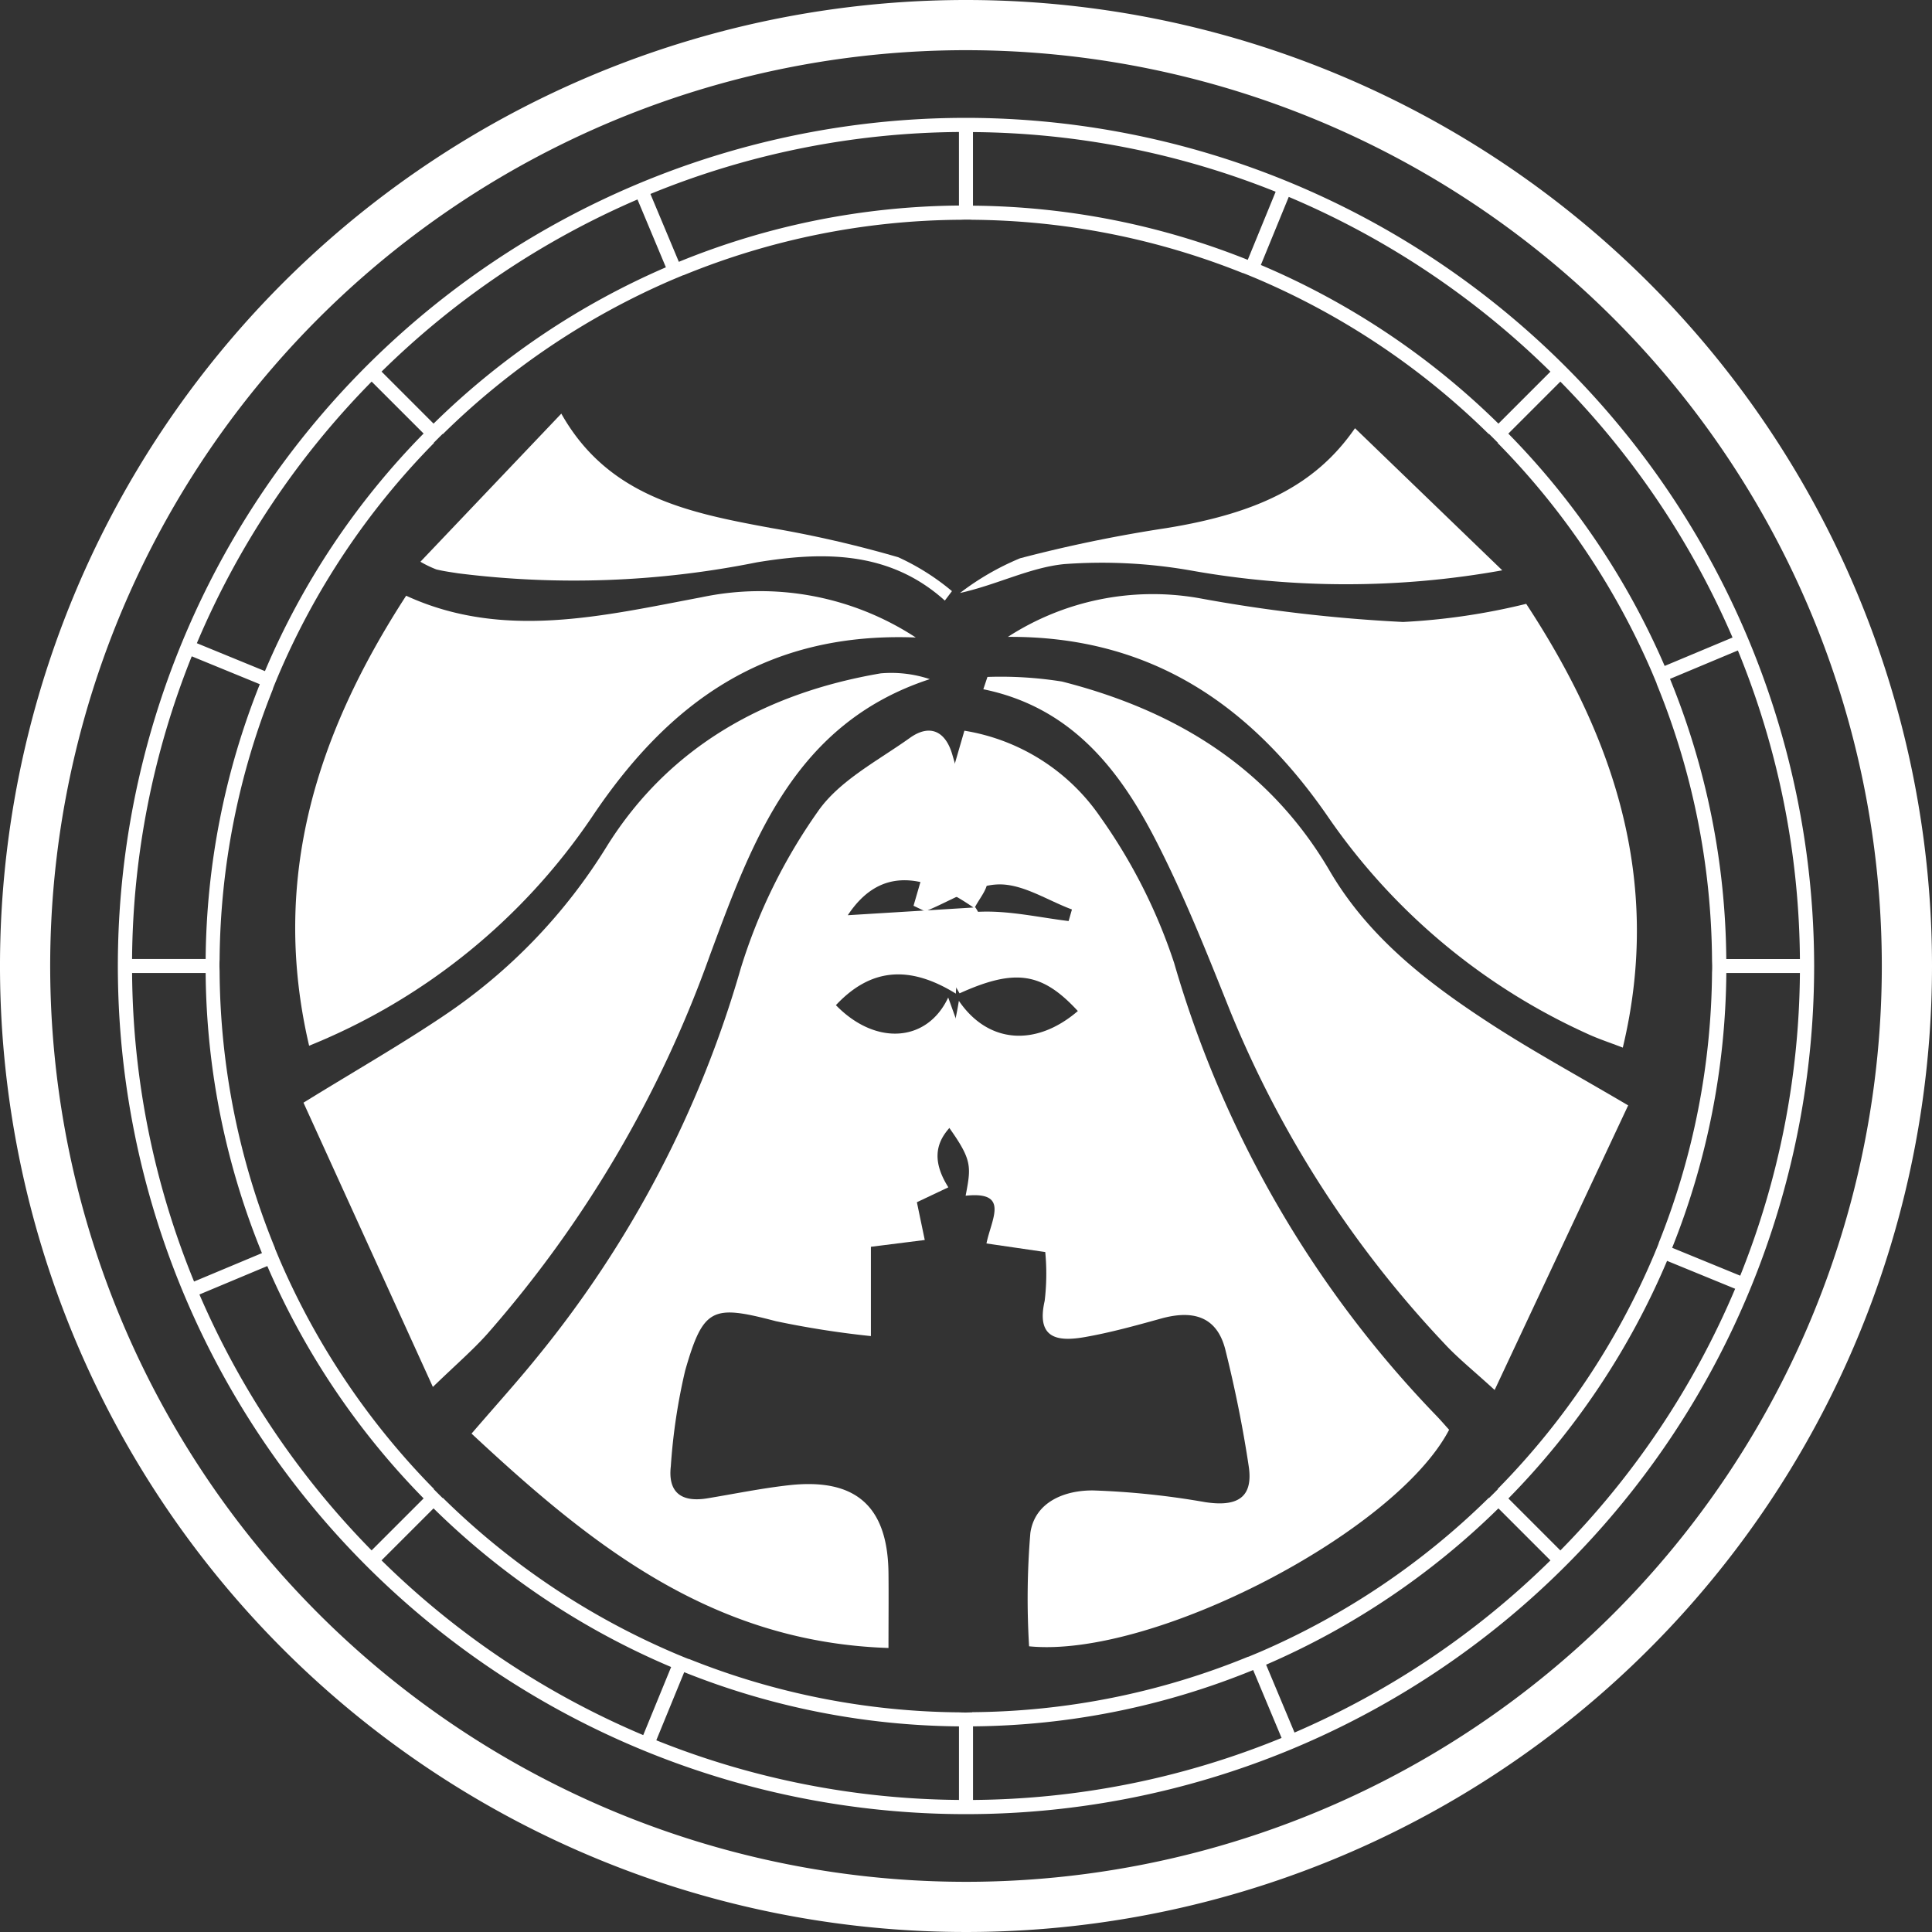 <svg xmlns="http://www.w3.org/2000/svg" width="90" height="90.001" viewBox="0 0 90 90.001">
  <rect x="0" y="0" width="90" height="90.001" fill="#333333" stroke="none"/>
  <g id="Group_1180" data-name="Group 1180" transform="translate(-435.926 -299.966)">
    <g id="ULWqgX.tif" transform="translate(449.673 319.226)">
      <g id="Group_732" data-name="Group 732">
        <path id="Path_572" data-name="Path 572" d="M713.32,305.179a9.518,9.518,0,0,1,6.332,4.02,25.5,25.5,0,0,1,3.439,6.8,50.59,50.59,0,0,0,12.239,21.115c.2.21.388.429.57.631-2.5,4.786-13.822,10.659-19.566,10.086a36.933,36.933,0,0,1,.059-5.28c.212-1.463,1.628-2,2.947-1.98a37.315,37.315,0,0,1,5.192.544c1.382.212,2.266-.117,2.034-1.665-.273-1.825-.643-3.643-1.089-5.434-.4-1.591-1.552-1.853-3-1.451-1.177.326-2.361.655-3.562.864-1.254.218-2.257.071-1.855-1.691a10.6,10.6,0,0,0,.027-2.273l-2.739-.4c.228-1.133,1.1-2.444-.97-2.224.328-1.728.328-1.728-1.933-4.746a19.377,19.377,0,0,0,1.1-2.114,16.219,16.219,0,0,0,.518-2.218c1.363,2,3.593,2.149,5.542.475-1.661-1.8-2.911-2-5.51-.824l-1.745-3.055c2.257-1.292,4.557-.588,6.825-.313l.155-.539c-1.134-.421-2.274-1.186-3.4-1.168-1.152.019-2.292.8-3.437,1.255l-.542-.26C711.726,310.669,712.5,308,713.32,305.179Z" transform="translate(-682.142 -290.4)" fill="#fff"/>
        <path id="Path_573" data-name="Path 573" d="M699.97,313.411c1.128,1.7-.913,2.417-.908,4.018-2.23-1.38-4.016-1.142-5.589.536,1.843,1.9,4.251,1.74,5.231-.357l1.657,4.6c-.77,1.012-3.193,1.8-1.65,4.243l-1.466.694.367,1.76-2.509.316v4.16a43.162,43.162,0,0,1-4.426-.694c-2.947-.772-3.378-.657-4.226,2.3a27.414,27.414,0,0,0-.669,4.461c-.142,1.246.523,1.685,1.7,1.491,1.264-.208,2.523-.468,3.795-.61,3.123-.349,4.611.98,4.645,4.088.012,1.091,0,2.182,0,3.493-8.274-.269-13.913-4.854-19.423-9.986,1.143-1.328,2.115-2.4,3.028-3.528a50.723,50.723,0,0,0,9.512-18.14,25.828,25.828,0,0,1,3.584-7.3c1-1.451,2.8-2.373,4.3-3.444.926-.66,1.654-.312,1.97.772.566,1.948,1.152,3.892,1.615,5.865.085.366-.368.859-.581,1.3-2.639-1.847-4.544-1.722-5.9.326Z" transform="translate(-668.28 -290.401)" fill="#fff"/>
        <path id="Path_574" data-name="Path 574" d="M745.366,321.768l-6.22,13.258c-.991-.908-1.717-1.486-2.339-2.159a50.144,50.144,0,0,1-9.977-15.484c-1.081-2.7-2.157-5.417-3.487-8-1.706-3.31-3.958-6.17-8.016-7l.192-.574a18.091,18.091,0,0,1,3.473.215c5.269,1.342,9.646,3.991,12.477,8.831,1.784,3.05,4.506,5.169,7.4,7.054C740.862,319.212,742.957,320.348,745.366,321.768Z" transform="translate(-683.267 -289.535)" fill="#fff"/>
        <path id="Path_575" data-name="Path 575" d="M665.96,321.569c2.43-1.5,4.548-2.71,6.566-4.07a25.769,25.769,0,0,0,7.564-7.87c2.9-4.651,7.4-7.144,12.757-8.059a5.681,5.681,0,0,1,2.29.269c-6.294,2.056-8.269,7.533-10.237,12.844a54.4,54.4,0,0,1-10.389,17.671c-.683.762-1.467,1.434-2.523,2.457Z" transform="translate(-665.57 -289.462)" fill="#fff"/>
        <path id="Path_576" data-name="Path 576" d="M716.869,298.6a12.436,12.436,0,0,1,8.873-1.809,72.255,72.255,0,0,0,9.534,1.115,30.362,30.362,0,0,0,5.737-.845c3.958,6.032,6.4,12.754,4.5,20.673-.587-.229-1.167-.414-1.712-.672a29.322,29.322,0,0,1-11.944-9.969C728.225,301.773,723.527,298.559,716.869,298.6Z" transform="translate(-683.664 -288.192)" fill="#fff"/>
        <path id="Path_577" data-name="Path 577" d="M694.347,298.589c-7.025-.274-11.528,3.064-15.06,8.325a29.027,29.027,0,0,1-13.2,10.692c-1.825-7.8.368-14.561,4.52-20.963,4.51,2.075,9.17.937,13.753.073A13.242,13.242,0,0,1,694.347,298.589Z" transform="translate(-665.434 -288.152)" fill="#fff"/>
        <path id="Path_578" data-name="Path 578" d="M739.127,292.829a41.11,41.11,0,0,1-14.515.006,23.942,23.942,0,0,0-5.9-.295c-1.591.159-3.118.96-4.847,1.345a12.4,12.4,0,0,1,2.8-1.618,65.8,65.8,0,0,1,6.826-1.407c4.427-.716,7.009-2.1,8.775-4.651Z" transform="translate(-682.892 -285.521)" fill="#fff"/>
        <path id="Path_579" data-name="Path 579" d="M697.722,294c-2.571-2.318-5.664-2.293-8.758-1.781a43.151,43.151,0,0,1-13.9.513c-.345-.054-.691-.1-1.03-.183a5.1,5.1,0,0,1-.741-.358l6.563-6.9c2.185,3.88,5.952,4.622,9.766,5.327a53.5,53.5,0,0,1,5.932,1.364,11.02,11.02,0,0,1,2.5,1.578Z" transform="translate(-667.455 -285.283)" fill="#fff"/>
      </g>
    </g>
    <g id="Group_736" data-name="Group 736" transform="translate(435.926 299.966)">
      <path id="Path_595" data-name="Path 595" d="M688.269,251.024a45,45,0,1,0,45,45A45,45,0,0,0,688.269,251.024Zm0,87.662a42.662,42.662,0,1,1,42.662-42.662A42.662,42.662,0,0,1,688.269,338.686Z" transform="translate(-643.269 -251.024)" fill="#fff"/>
    </g>
    <g id="Group_396" data-name="Group 396" transform="translate(441.416 305.456)">
      <path id="Path_283" data-name="Path 283" d="M690.17,258.415a39.51,39.51,0,1,0,39.51,39.511A39.551,39.551,0,0,0,690.17,258.415ZM729.015,297.6h-3.428a35.2,35.2,0,0,0-2.622-13.05l3.162-1.324a38.6,38.6,0,0,1,2.89,14.374Zm-3.137-14.977-3.162,1.324a35.536,35.536,0,0,0-7.282-10.822l2.423-2.423a38.995,38.995,0,0,1,8.021,11.921Zm-8.483-12.385-2.422,2.422a35.54,35.54,0,0,0-11.068-7.391l1.3-3.172a38.974,38.974,0,0,1,12.19,8.142Zm-26.9-11.16a38.618,38.618,0,0,1,14.1,2.779l-1.3,3.172a35.2,35.2,0,0,0-12.8-2.523Zm-.653,0V262.5a35.208,35.208,0,0,0-13.049,2.622l-1.324-3.162a38.609,38.609,0,0,1,14.373-2.886Zm-14.976,3.137,1.324,3.162a35.547,35.547,0,0,0-10.823,7.282l-2.422-2.423a38.991,38.991,0,0,1,11.921-8.019Zm-12.386,8.483,2.423,2.422a35.542,35.542,0,0,0-7.391,11.068l-3.172-1.3a38.965,38.965,0,0,1,8.142-12.186Zm-8.379,12.8,3.172,1.3a35.22,35.22,0,0,0-2.523,12.8h-3.428a38.628,38.628,0,0,1,2.781-14.1Zm-2.779,14.753h3.428a35.208,35.208,0,0,0,2.623,13.049l-3.163,1.324a38.617,38.617,0,0,1-2.887-14.37Zm3.138,14.976,3.162-1.324a35.548,35.548,0,0,0,7.282,10.823l-2.423,2.422a38.983,38.983,0,0,1-8.019-11.917Zm8.483,12.386,2.423-2.422a35.536,35.536,0,0,0,11.068,7.39l-1.3,3.172a38.954,38.954,0,0,1-12.188-8.138Zm26.9,11.16a38.615,38.615,0,0,1-14.1-2.779l1.3-3.172a35.218,35.218,0,0,0,12.8,2.524Zm.619-4.08c-.1,0-.194.007-.292.007s-.194,0-.293-.007h0a34.563,34.563,0,0,1-12.619-2.489v.008l-.138-.054-.4-.165h0A34.9,34.9,0,0,1,665.8,322.7l-.011.01c-.139-.136-.276-.274-.413-.412l.01-.011a34.9,34.9,0,0,1-7.183-10.669h0l-.226-.539h.008a34.57,34.57,0,0,1-2.585-12.864h0c0-.1-.007-.194-.007-.292s0-.195.007-.293h0a34.554,34.554,0,0,1,2.489-12.618h-.008l.054-.139.165-.4h0a34.913,34.913,0,0,1,7.285-10.91l-.01-.011c.136-.138.274-.276.412-.412l.011.01a34.891,34.891,0,0,1,10.669-7.183h0l.539-.226v.007a34.567,34.567,0,0,1,12.864-2.585h0c.1,0,.194-.008.292-.008s.195,0,.293.008h0a34.56,34.56,0,0,1,12.62,2.488v-.007l.138.054.4.165h0a34.9,34.9,0,0,1,10.91,7.284l.011-.01c.139.137.276.274.413.413l-.01.011a34.885,34.885,0,0,1,7.183,10.669h0l.226.539h-.008a34.565,34.565,0,0,1,2.585,12.862h0c0,.1.007.195.007.293s0,.194-.007.292h0a34.58,34.58,0,0,1-2.488,12.62h.007l-.054.138-.165.4h0a34.9,34.9,0,0,1-7.284,10.911l.01.011c-.137.138-.274.276-.413.412l-.011-.01a34.882,34.882,0,0,1-10.669,7.184h0l-.539.225V330.1a34.561,34.561,0,0,1-12.864,2.585Zm.035,4.08v-3.428a35.21,35.21,0,0,0,13.05-2.623l1.324,3.163a38.611,38.611,0,0,1-14.373,2.889Zm14.977-3.138-1.324-3.162a35.537,35.537,0,0,0,10.822-7.282l2.423,2.423a38.977,38.977,0,0,1-11.924,8.021Zm12.385-8.483-2.422-2.423a35.54,35.54,0,0,0,7.391-11.068l3.172,1.3a38.975,38.975,0,0,1-8.142,12.19Zm8.379-12.8-3.172-1.3a35.2,35.2,0,0,0,2.523-12.8h3.428a38.6,38.6,0,0,1-2.781,14.1Z" transform="translate(-650.66 -258.415)" fill="#fff"/>
    </g>
  </g>
</svg>
